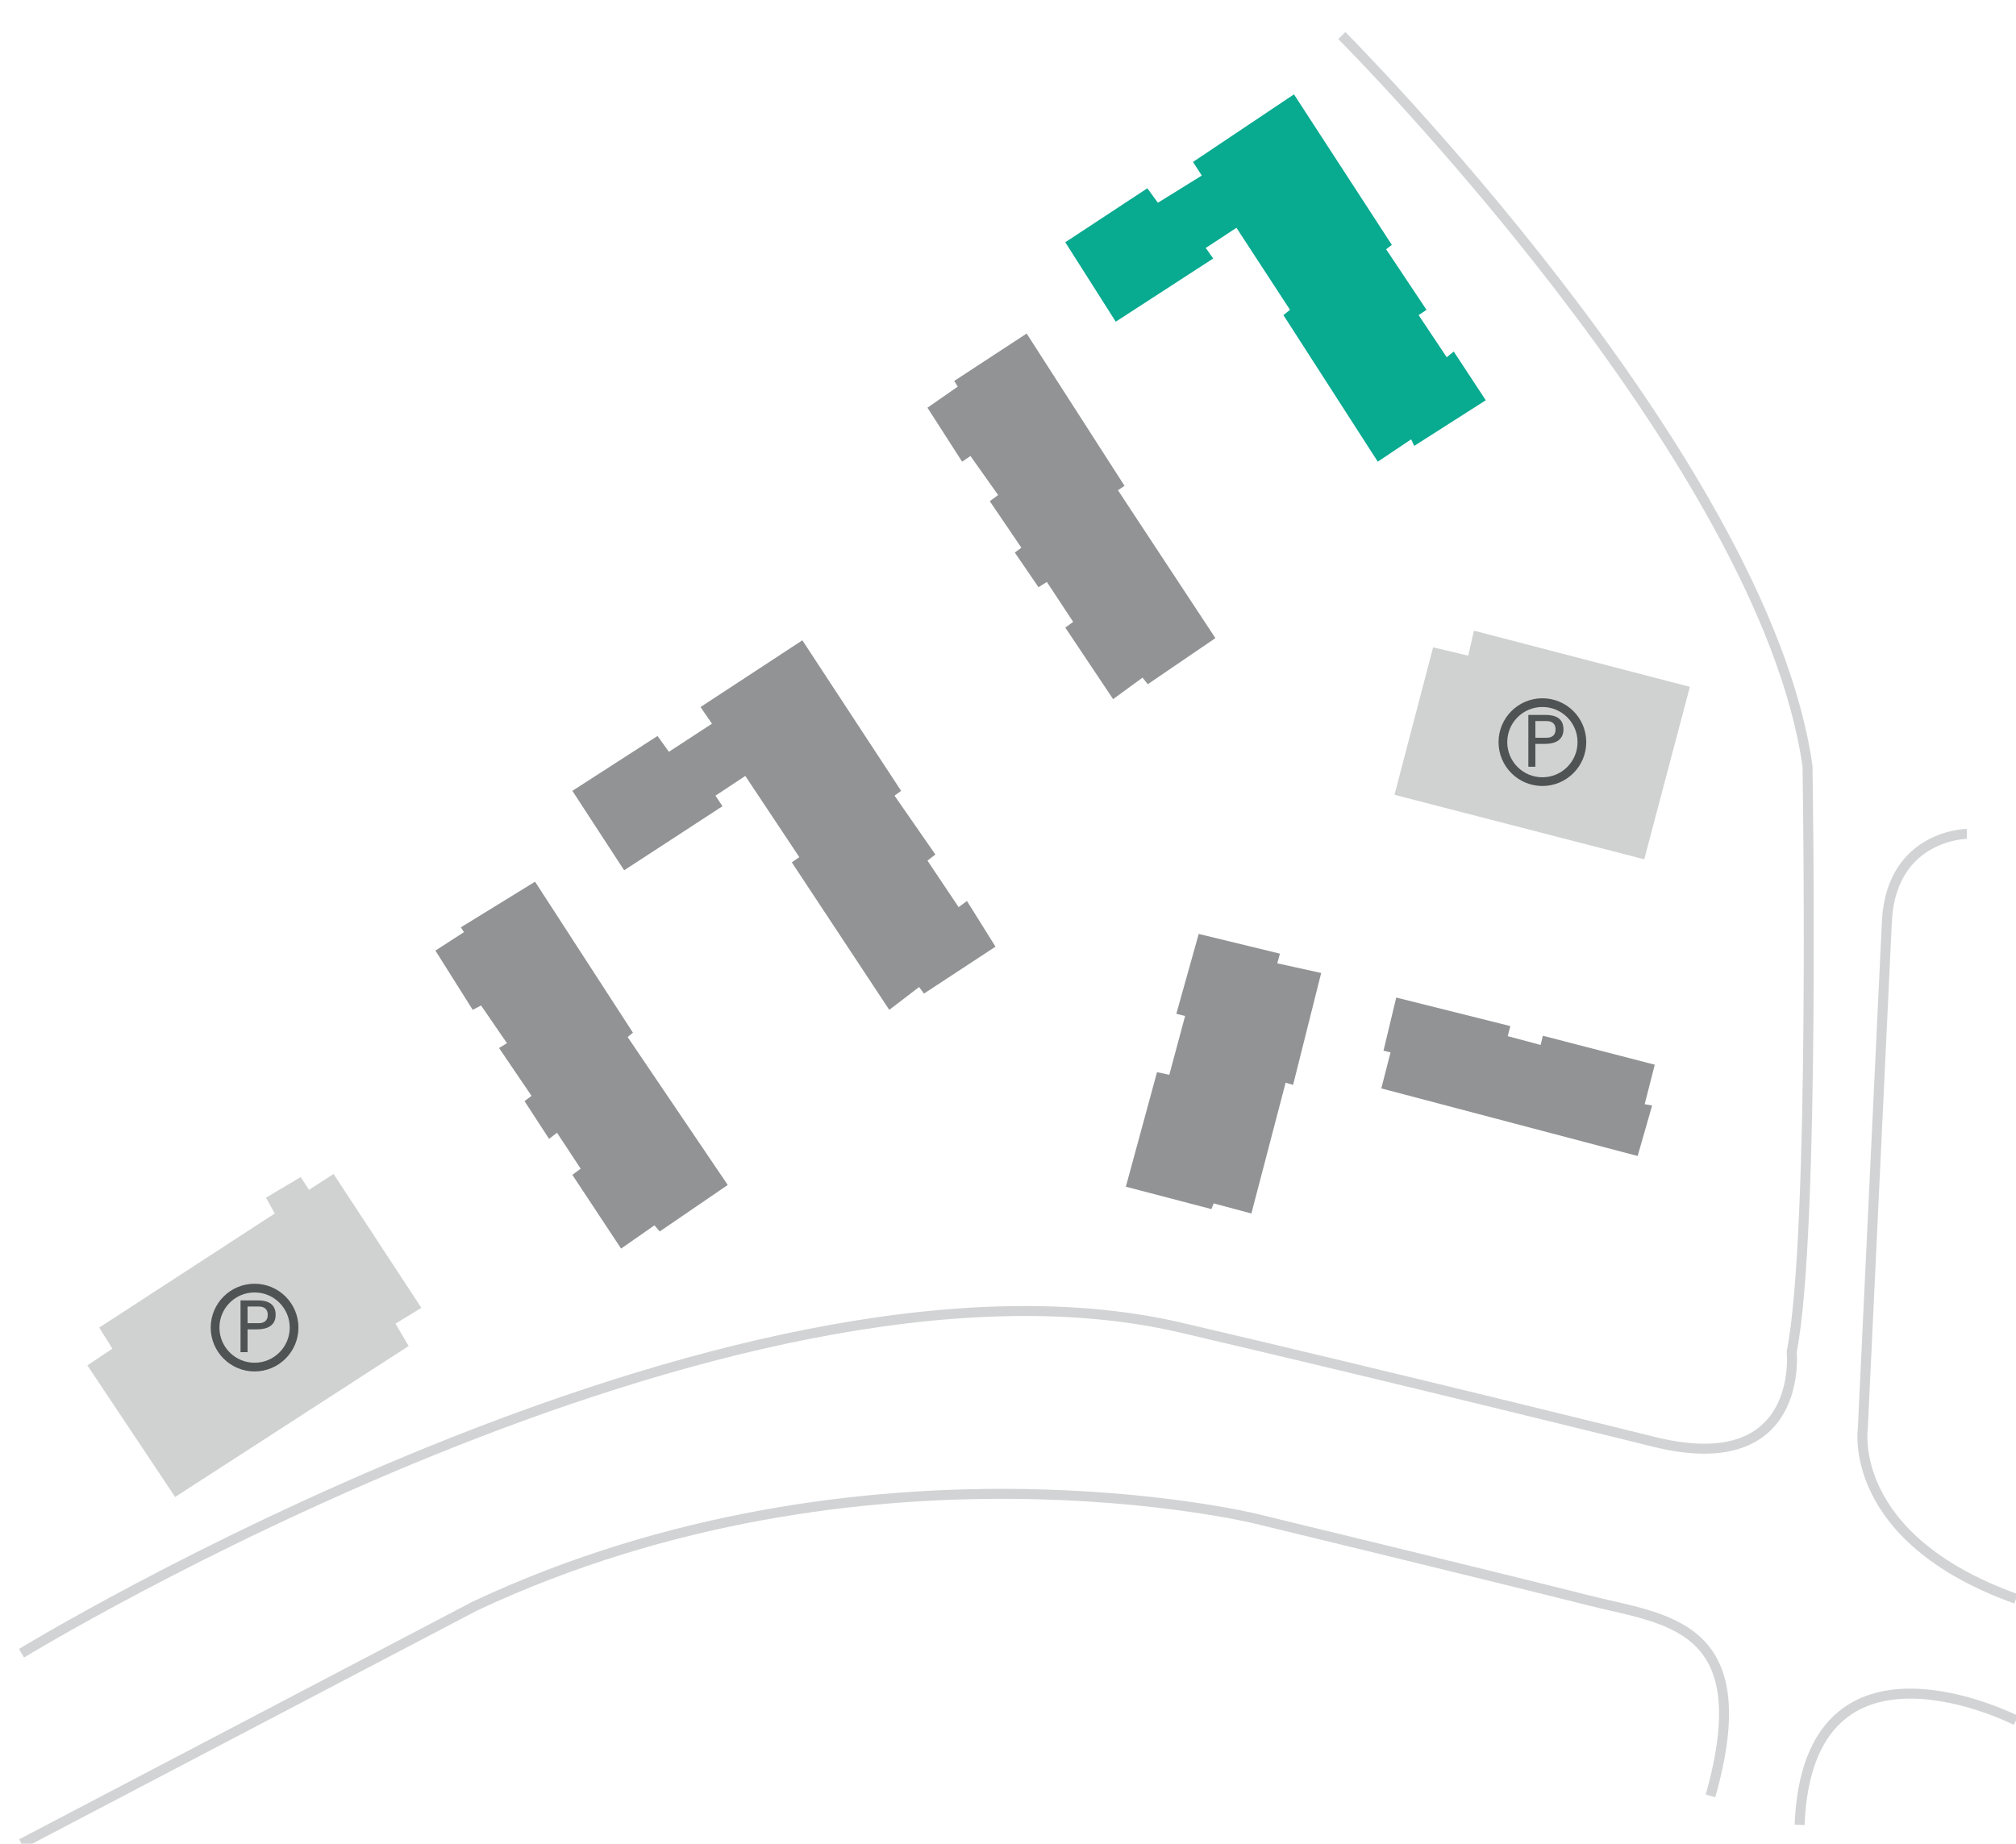 <?xml version="1.0" encoding="utf-8"?>
<!-- Generator: Adobe Illustrator 24.1.0, SVG Export Plug-In . SVG Version: 6.00 Build 0)  -->
<svg version="1.1" id="Слой_1" xmlns="http://www.w3.org/2000/svg" xmlns:xlink="http://www.w3.org/1999/xlink" x="0px" y="0px"
	 viewBox="0 0 459.3 420.1" style="enable-background:new 0 0 459.3 420.1;" xml:space="preserve">
<style type="text/css">
	.st0{fill:#08AA90;}
	.st1{fill:#919394;}
	.st2{fill:#D0D2D1;}
	.st3{fill:#4F5353;}
	.st4{fill:none;stroke:#4F5353;stroke-width:1.984;stroke-miterlimit:10;}
	.st5{fill:none;stroke:#D1D3D4;stroke-width:2.268;stroke-miterlimit:10;}
</style>
<g id="Layer_1">
</g>
<g id="Layer_3">
</g>
<g id="Layer_4">
</g>
<g id="Layer_5">
	<g>
		<polygon class="st0" points="294.8,21.5 317.1,55.8 315.8,56.8 325,70.6 323.2,71.8 329.6,81.4 331.2,80.1 338.5,91.2 
			322.2,101.6 321.5,100.1 313.9,105.2 292.4,71.8 293.9,70.6 281.7,51.9 274.7,56.5 276.4,58.9 254.2,73.3 242.7,55.2 261.4,42.9 
			263.8,46.2 273.8,40 271.8,36.9 		"/>
		<polygon class="st1" points="217.4,86.8 233.9,76 256.2,110.7 254.7,111.7 276.9,145.4 261.5,155.9 260.3,154.4 253.6,159.3 
			242.7,143 244.5,141.7 238.5,132.6 236.6,133.8 231.2,125.9 232.7,124.8 225.5,114.2 227.4,112.8 221.1,103.9 219.2,105.2 
			211.3,92.9 218.2,88.1 		"/>
		<polygon class="st1" points="318.1,227.3 315.2,239.4 316.8,239.8 314.7,248 373.1,263.4 376.4,251.9 374.7,251.6 377,242.6 
			351.5,236 351,238.1 343.5,236.1 344.1,233.8 		"/>
		<polygon class="st1" points="301,221.7 294.6,247.2 292.9,246.7 285.1,276.5 276.5,274.2 276,275.5 256.5,270.4 263.6,244.3 
			266.4,244.9 270,231.5 268,231 273.1,212.8 291.6,217.3 291,219.5 		"/>
		<polygon class="st1" points="226.8,215.7 210.5,226.4 209.4,224.9 202.6,230.1 180.4,196.5 182.1,195.3 169.8,176.8 163,181.3 
			164.6,183.7 142.2,198.3 130.4,180.2 149.8,167.7 152.4,171.3 162.2,164.9 159.6,161.1 182.8,145.9 205.3,180.2 203.8,181.3 
			213.1,194.7 211.3,196.1 218.4,206.7 220.3,205.3 		"/>
		<polygon class="st1" points="121.9,200.9 144.2,235.3 143,236.3 165.8,270 150.3,280.6 149.1,279.2 141.5,284.5 130.4,267.7 
			132.3,266.3 126.9,258.1 125.1,259.5 119.5,250.9 121.1,249.7 113.7,238.8 115.5,237.7 109.6,229.1 107.7,230.1 99.2,216.6 
			105.7,212.4 105,211.3 		"/>
		<polygon class="st2" points="334.5,149.4 335.8,143.7 385,156.5 374.6,195.8 317.7,181.1 326.5,147.5 		"/>
		<g>
			<g>
				<path class="st3" d="M348.2,162.9h3.9c2.2,0,4.1,0.7,4.1,3.3c0,2.5-2,3.3-4.2,3.3h-2.2v5.2h-1.6L348.2,162.9L348.2,162.9z
					 M352.3,168.1c0.2,0,2.1,0.1,2.1-1.9c0-2-1.9-1.9-2.1-1.9h-2.5v3.8L352.3,168.1L352.3,168.1z"/>
			</g>
			<circle class="st4" cx="351.4" cy="169.1" r="9"/>
		</g>
		<polygon class="st2" points="76,267.5 96,298 90.1,301.6 93.1,306.7 39.9,341.1 19.9,311.1 25.6,307.3 22.6,302.5 62.6,276.5 
			60.6,272.9 68.5,268.2 70.4,271.1 		"/>
		<g>
			<g>
				<path class="st3" d="M54.8,296.3h3.9c2.2,0,4.1,0.7,4.1,3.3c0,2.5-2,3.3-4.2,3.3h-2.2v5.2h-1.6
					C54.8,308.1,54.8,296.3,54.8,296.3z M58.9,301.5c0.2,0,2.1,0.1,2.1-1.9s-1.9-1.9-2.1-1.9h-2.5v3.8L58.9,301.5L58.9,301.5z"/>
			</g>
			<circle class="st4" cx="58" cy="302.5" r="9"/>
		</g>
		<path class="st5" d="M4.9,376.7c0,0,160.9-98.2,264.1-74.2c50.9,11.9,108.1,26.1,108.1,26.1c34.1,8.3,31.1-20.6,31.1-20.6
			c5.4-26.9,3.6-133.4,3.6-133.4C401.9,104.4,305.7,8.1,305.7,8.1"/>
		<path class="st5" d="M4.9,420.1l103.4-54.2c88.6-41.5,177.6-19.9,177.6-19.9s56.9,13.8,75.8,18.6c17.6,4.5,39.2,5,28,44.6"/>
		<path class="st5" d="M459.3,392c0,0-47.4-24.2-49.3,23.8"/>
		<path class="st5" d="M448.1,190c0,0-17,0.2-18.2,19.6l-5.5,115.9c0,0-3.8,24.9,34.9,38.8"/>
	</g>
</g>
</svg>
